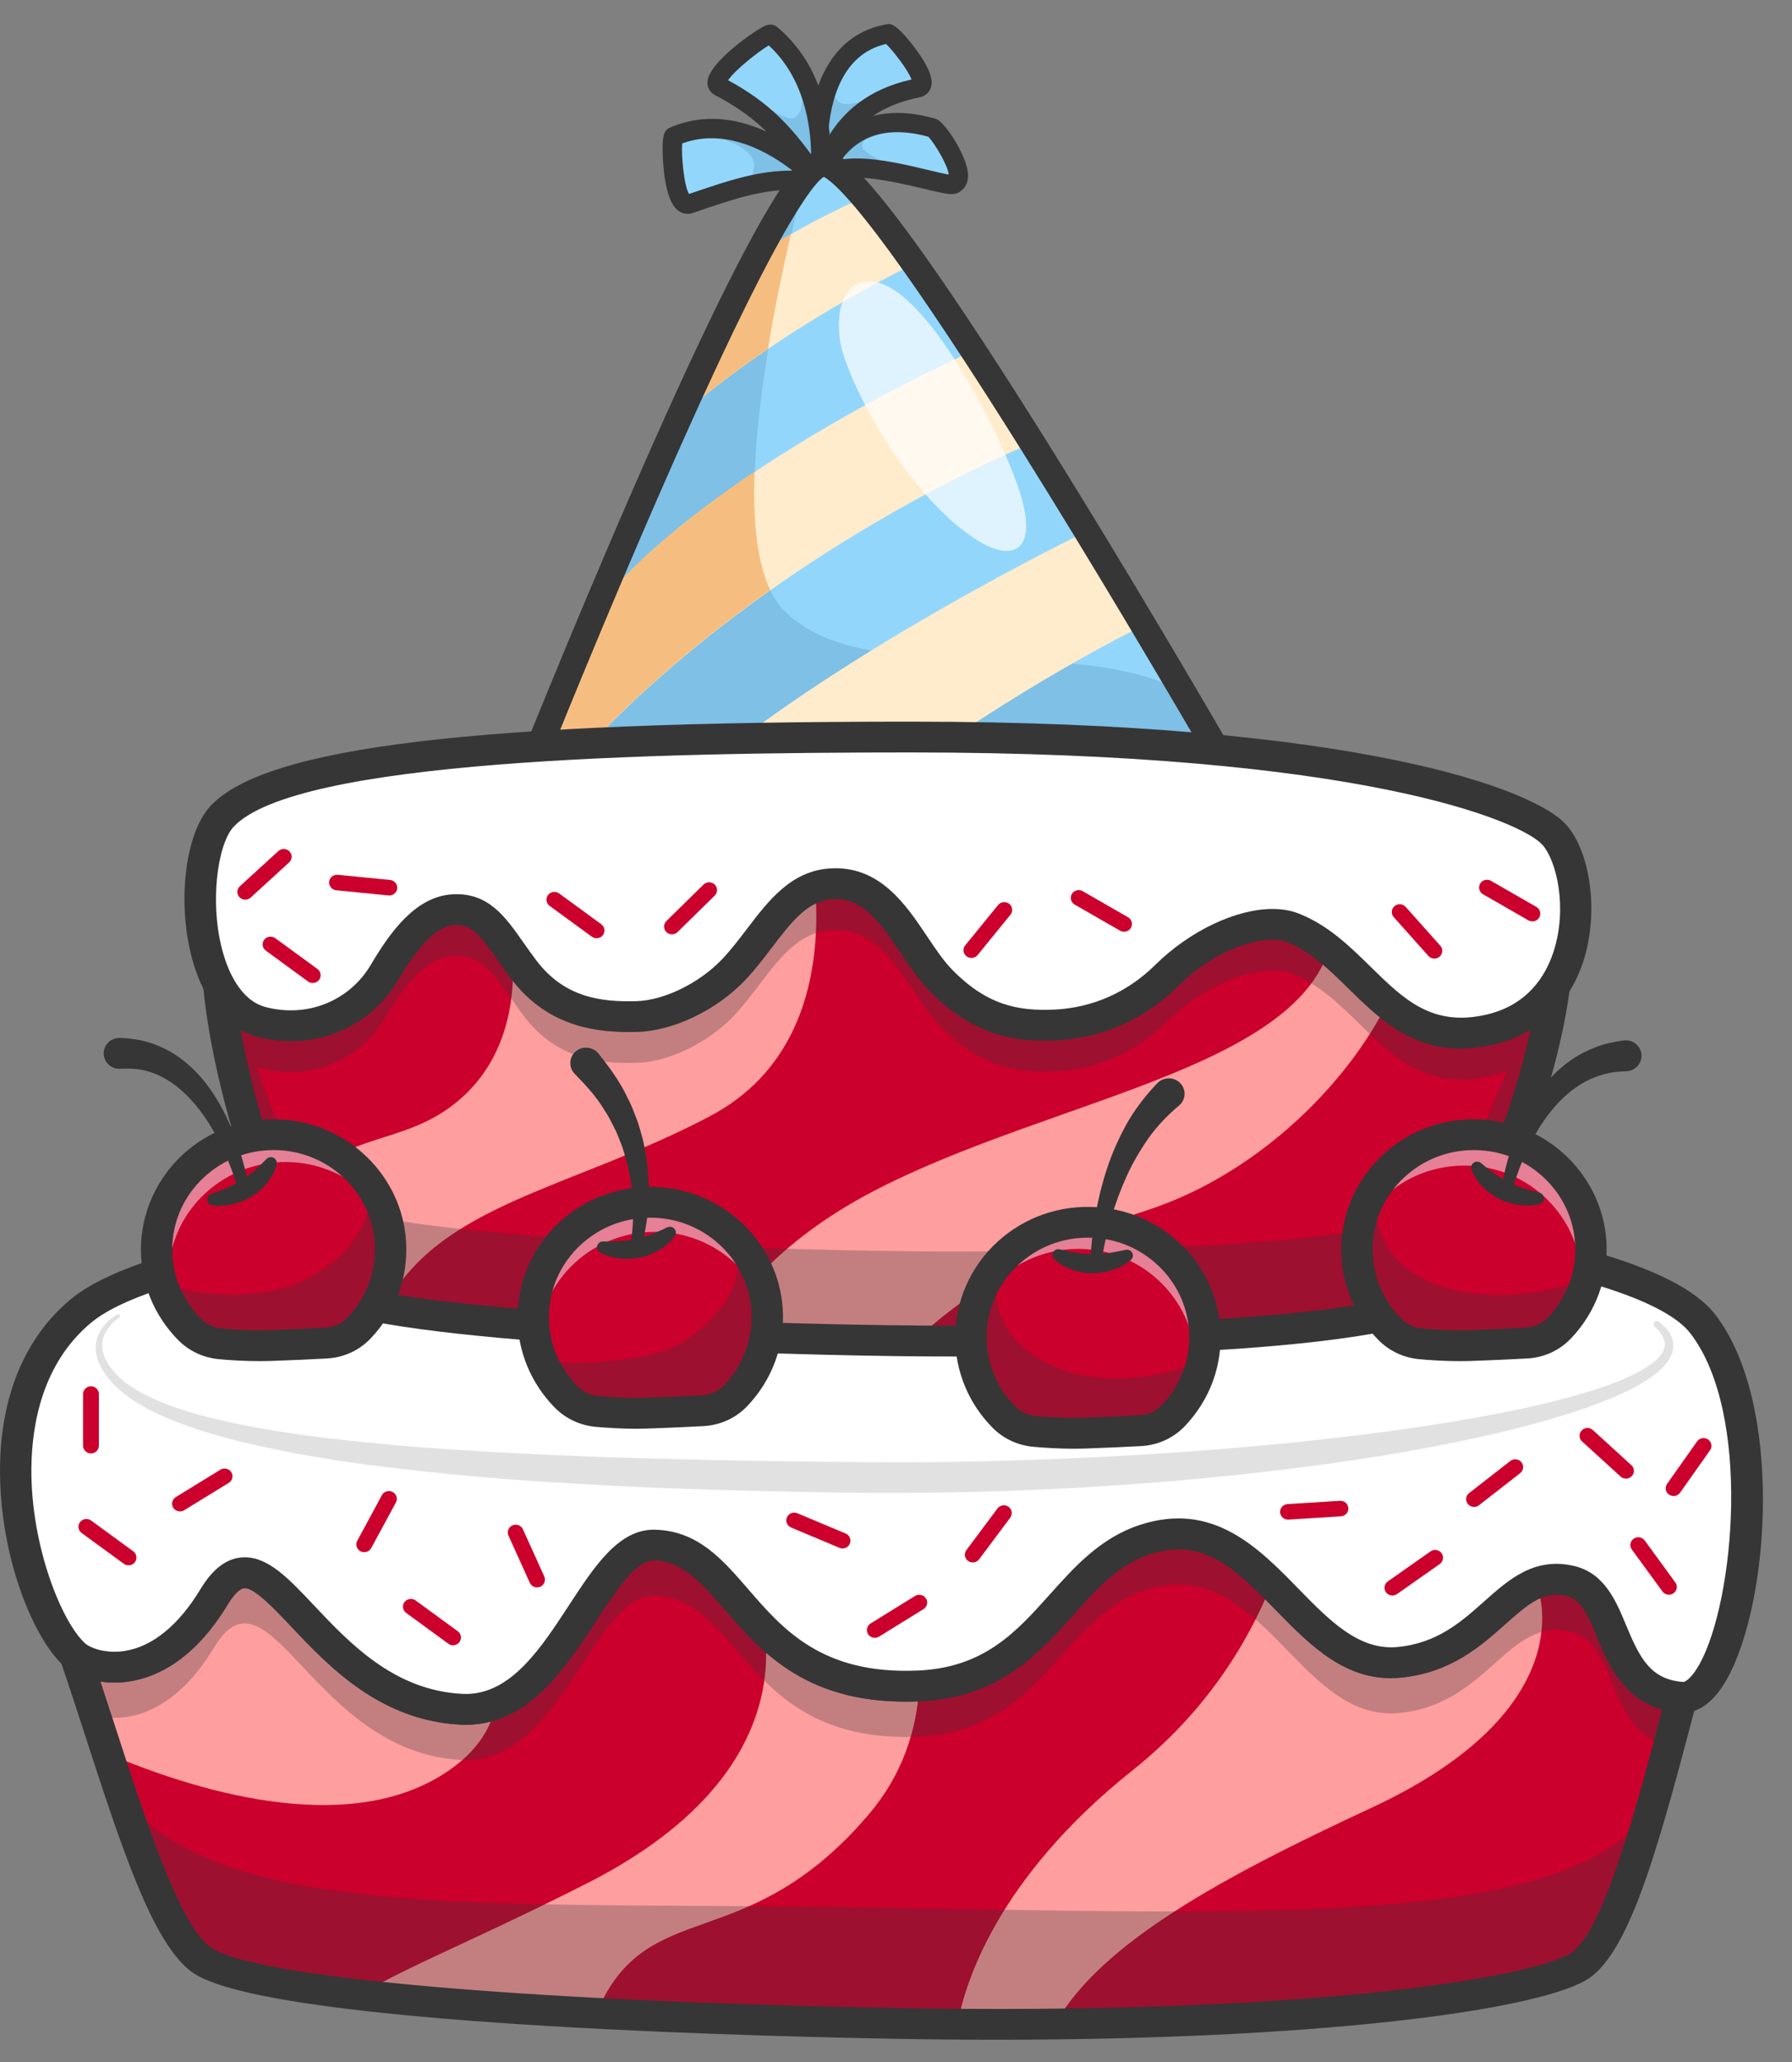 <svg xmlns="http://www.w3.org/2000/svg" fill="none" viewBox="0 0 60 69" height="69" width="60">
<rect x="0" y="0" width="60" height="69" fill="#808080" stroke="none"/>
<path fill="#93D6FC" d="M27.441 6.088C27.441 6.088 25.08 3.485 22.563 4.564C22.441 4.617 22.512 7.024 23.092 6.824C24.99 6.171 25.886 5.9 27.441 6.088L27.441 6.088Z"></path>
<path fill="#93D6FC" d="M27.441 6.087C26.509 5.975 25.813 6.027 24.995 6.228C24.45 6.363 23.851 6.563 23.093 6.824C22.512 7.024 22.441 4.616 22.563 4.564C22.702 4.504 22.842 4.456 22.98 4.418C25.334 3.765 27.442 6.087 27.442 6.087L27.441 6.087Z"></path>
<path fill="#7FC0E6" d="M24.994 6.231C25.198 5.914 25.33 5.569 25.192 5.312C24.778 4.545 22.977 4.419 22.977 4.419C25.333 3.766 27.441 6.09 27.441 6.09C26.508 5.977 25.812 6.029 24.995 6.231L24.994 6.231Z"></path>
<path fill="#363636" d="M22.985 7.154C22.811 7.142 22.583 7.037 22.425 6.635C22.265 6.229 22.213 5.652 22.196 5.344C22.147 4.46 22.259 4.345 22.434 4.269C25.136 3.112 27.581 5.759 27.684 5.872C27.774 5.971 27.792 6.116 27.729 6.235C27.665 6.354 27.533 6.423 27.399 6.406C25.902 6.225 25.029 6.496 23.198 7.127C23.156 7.141 23.078 7.161 22.985 7.154L22.985 7.154ZM22.84 4.8C22.81 5.199 22.899 6.212 23.07 6.491C24.511 5.996 25.42 5.71 26.532 5.708C25.73 5.084 24.306 4.264 22.84 4.8Z"></path>
<path fill="#93D6FC" d="M27.445 6.102C27.445 6.102 28.112 3.381 31.238 4.286C31.366 4.322 32.484 5.888 31.935 6.163C31.637 6.312 28.1 4.924 27.445 6.103L27.445 6.102Z"></path>
<path fill="#93D6FC" d="M31.935 6.162C31.841 6.21 31.42 6.104 30.869 5.972C29.684 5.69 27.894 5.298 27.444 6.102C27.455 6.059 27.863 4.482 29.455 4.159L29.456 4.158C29.934 4.062 30.522 4.078 31.238 4.285C31.365 4.323 32.483 5.887 31.935 6.162L31.935 6.162Z"></path>
<path fill="#7FC0E6" d="M30.868 5.97C29.683 5.688 27.893 5.296 27.444 6.099C27.455 6.057 27.862 4.481 29.454 4.158C29.417 4.187 28.689 4.75 28.914 5C29.218 5.338 30.868 5.97 30.868 5.97L30.868 5.97Z"></path>
<path fill="#363636" d="M27.421 6.422C27.389 6.42 27.358 6.413 27.328 6.402C27.176 6.344 27.091 6.184 27.129 6.027C27.141 5.977 27.444 4.79 28.548 4.158C29.308 3.723 30.245 3.662 31.332 3.977C31.638 4.065 32.355 5.198 32.408 5.785C32.447 6.217 32.193 6.392 32.082 6.448C31.896 6.541 31.674 6.494 30.934 6.317C30.006 6.095 28.077 5.634 27.732 6.254C27.669 6.368 27.545 6.431 27.42 6.422L27.421 6.422ZM29.03 5.315C29.725 5.366 30.48 5.546 31.091 5.692C31.326 5.748 31.605 5.815 31.763 5.841C31.744 5.546 31.294 4.796 31.083 4.576C30.205 4.334 29.463 4.379 28.879 4.71C28.579 4.881 28.352 5.11 28.185 5.336C28.445 5.296 28.732 5.294 29.031 5.315L29.03 5.315Z"></path>
<path fill="#93D6FC" d="M27.444 6.099C27.444 6.099 26.774 1.649 29.737 1.129C29.869 1.106 31.323 2.826 30.722 2.945C28.443 3.396 27.779 4.916 27.444 6.099Z"></path>
<path fill="#93D6FC" d="M30.722 2.945C30.585 2.972 30.455 3.003 30.329 3.038C28.364 3.578 27.759 4.987 27.443 6.099C27.443 6.099 27.124 3.978 27.903 2.494C27.903 2.493 27.903 2.492 27.903 2.492C28.252 1.827 28.821 1.292 29.737 1.13C29.868 1.107 31.323 2.825 30.722 2.945L30.722 2.945Z"></path>
<path fill="#7FC0E6" d="M30.331 3.036C28.366 3.576 27.759 4.986 27.444 6.098C27.444 6.098 27.125 3.976 27.904 2.492C27.894 2.54 27.735 3.373 28.248 3.472C28.685 3.558 30.052 2.982 30.331 3.036Z"></path>
<path fill="#363636" d="M27.419 6.419C27.268 6.408 27.145 6.296 27.122 6.148C26.875 4.502 27.091 1.269 29.683 0.814C29.813 0.791 29.975 0.763 30.56 1.511C30.807 1.827 31.115 2.276 31.18 2.623C31.25 2.995 31.032 3.21 30.786 3.259C28.732 3.666 28.102 4.966 27.758 6.184C27.716 6.33 27.577 6.428 27.424 6.419C27.422 6.419 27.42 6.419 27.418 6.419L27.419 6.419ZM29.667 1.471C28.178 1.813 27.791 3.387 27.719 4.595C28.216 3.766 29.046 2.989 30.52 2.66C30.408 2.348 29.901 1.692 29.667 1.471Z"></path>
<path fill="#93D6FC" d="M27.433 6.091C27.433 6.091 27.945 2.924 25.805 1.147C25.703 1.063 23.556 2.622 24.097 2.903C25.865 3.82 26.518 4.845 27.433 6.091Z"></path>
<path fill="#93D6FC" d="M27.432 6.091C26.559 4.901 25.925 3.914 24.332 3.029C24.256 2.987 24.178 2.944 24.097 2.902C23.556 2.622 25.703 1.062 25.805 1.147C26.138 1.424 26.406 1.734 26.624 2.06C27.798 3.834 27.432 6.091 27.432 6.091L27.432 6.091Z"></path>
<path fill="#7FC0E6" d="M27.434 6.092C26.56 4.902 25.927 3.914 24.334 3.029C25.115 3.083 25.934 3.865 26.43 3.955C26.776 4.018 27.108 3.475 26.625 2.06C27.8 3.834 27.434 6.092 27.434 6.092L27.434 6.092Z"></path>
<path fill="#363636" d="M27.409 6.411C27.315 6.405 27.227 6.358 27.17 6.281C27.098 6.183 27.029 6.087 26.96 5.992C26.149 4.878 25.509 3.997 23.945 3.187C23.776 3.099 23.679 2.935 23.686 2.748C23.71 2.087 25.315 0.995 25.599 0.87C25.804 0.779 25.939 0.837 26.016 0.901C28.27 2.773 27.777 6.003 27.756 6.14C27.735 6.269 27.638 6.372 27.509 6.403C27.476 6.411 27.442 6.414 27.409 6.411ZM24.379 2.686C25.764 3.43 26.474 4.246 27.159 5.166C27.145 4.188 26.918 2.602 25.739 1.519C25.375 1.736 24.581 2.369 24.379 2.686Z"></path>
<path fill="#93D6FC" d="M41.344 26.305L17.329 26.497C17.329 26.497 24.286 8.969 26.851 5.91C27.081 5.634 27.276 5.477 27.427 5.459C28.811 5.293 36.019 17.227 39.482 23.11C40.613 25.03 41.344 26.305 41.344 26.305Z"></path>
<path fill="#7FC0E6" d="M41.453 26.323L17.437 26.515C17.437 26.515 24.395 8.986 26.96 5.926C25.781 10.545 24.179 18.396 26.277 20.457C29.026 23.154 35.575 21.102 39.591 23.127C40.722 25.048 41.453 26.323 41.453 26.323Z"></path>
<path fill="#F1BA55" d="M25.712 11.671C24.718 12.345 23.685 13.116 22.727 13.96C23.63 11.961 24.529 10.064 25.318 8.574C25.697 8.309 26.093 8.062 26.479 7.838C26.201 9.044 25.929 10.356 25.712 11.671Z"></path>
<path fill="#F1BA55" d="M25.789 19.742C23.279 21.512 20.613 23.761 18.345 26.487L17.439 26.494C17.439 26.494 18.5 23.821 19.945 20.381C21.304 18.692 23.278 17.117 25.265 15.786C25.204 17.401 25.339 18.807 25.789 19.742L25.789 19.742Z"></path>
<path fill="#FFECCC" d="M30.605 8.832C30.605 8.832 26.175 10.928 22.728 13.965C23.632 11.964 24.531 10.066 25.321 8.575C26.957 7.435 28.912 6.612 28.912 6.612L30.605 8.832L30.605 8.832Z"></path>
<path fill="#FFECCC" d="M34.566 14.821C34.566 14.821 24.828 18.706 18.345 26.498L17.438 26.506C17.438 26.506 18.499 23.831 19.945 20.39C23.798 15.6 32.594 11.737 32.594 11.737L34.566 14.821Z"></path>
<path fill="#FFECCC" d="M38.3 20.921C38.3 20.921 34.055 22.96 29.491 26.414L22.676 26.468C27.658 21.984 36.402 17.771 36.402 17.771L38.3 20.921L38.3 20.921Z"></path>
<path fill="#F5BE80" d="M25.712 11.671C24.718 12.345 23.685 13.116 22.727 13.96C23.63 11.961 24.529 10.064 25.318 8.574C25.697 8.309 26.093 8.062 26.479 7.838C26.201 9.044 25.929 10.356 25.712 11.671Z"></path>
<path fill="#F5BE80" d="M25.789 19.742C23.279 21.512 20.613 23.761 18.345 26.487L17.439 26.494C17.439 26.494 18.5 23.821 19.945 20.381C21.304 18.692 23.278 17.117 25.265 15.786C25.204 17.401 25.34 18.807 25.789 19.742Z"></path>
<path fill="#363636" d="M17.405 26.941C17.275 26.931 17.155 26.864 17.08 26.758C16.999 26.641 16.981 26.492 17.034 26.36C17.054 26.308 19.128 21.089 21.4 15.91C26.089 5.22 27.032 5.107 27.485 5.052C27.915 5.001 28.565 5.212 30.841 8.394C32.077 10.122 33.663 12.544 35.555 15.594C38.771 20.779 41.802 26.059 41.832 26.112C41.908 26.244 41.907 26.405 41.829 26.537C41.752 26.668 41.61 26.749 41.456 26.75L17.441 26.942C17.429 26.942 17.417 26.942 17.405 26.941L17.405 26.941ZM27.579 5.913C27.262 6.1 26.044 7.455 22.098 16.475C20.316 20.549 18.673 24.602 18.078 26.082L40.71 25.901C39.83 24.381 37.48 20.353 34.989 16.326C29.406 7.299 27.933 6.059 27.579 5.913Z"></path>
<path fill="#363636" d="M17.405 26.941C17.275 26.931 17.155 26.865 17.08 26.758C16.999 26.641 16.981 26.492 17.034 26.36C17.044 26.334 18.114 23.642 19.545 20.236C20.543 17.861 21.484 15.692 22.343 13.79C23.353 11.553 24.23 9.731 24.949 8.375C26.523 5.401 27.083 5.1 27.486 5.052C27.923 5 28.437 5.37 29.259 6.333C29.729 6.883 30.307 7.64 30.976 8.583C31.56 9.405 32.228 10.391 32.962 11.513C33.563 12.43 34.209 13.441 34.939 14.604C35.513 15.52 36.127 16.514 36.764 17.56C37.402 18.606 38.041 19.667 38.664 20.712C40.485 23.762 41.82 26.089 41.833 26.112C41.908 26.244 41.907 26.405 41.83 26.536C41.753 26.667 41.611 26.749 41.456 26.75L17.442 26.942C17.429 26.942 17.418 26.942 17.405 26.941L17.405 26.941ZM27.579 5.915C27.431 6.01 26.931 6.479 25.719 8.768C25.009 10.11 24.14 11.915 23.138 14.135C22.282 16.031 21.343 18.193 20.348 20.561C19.314 23.022 18.47 25.108 18.078 26.082L40.71 25.901C40.193 25.008 39.169 23.25 37.913 21.146C37.292 20.103 36.654 19.045 36.018 18.002C35.382 16.959 34.77 15.967 34.198 15.054C33.471 13.896 32.828 12.89 32.231 11.977C31.503 10.864 30.84 9.888 30.262 9.074C29.608 8.151 29.046 7.415 28.592 6.884C27.965 6.149 27.676 5.962 27.579 5.915L27.579 5.915Z"></path>
<g opacity="0.7">
<path fill="white" d="M29.207 9.422C28.014 9.322 27.932 10.945 28.24 11.873C28.91 13.887 30.726 16.758 32.618 18.013C33.856 18.834 34.707 18.483 34.215 16.705C33.691 14.81 31.049 9.576 29.207 9.422Z"></path>
</g>
<path fill="#FF9E9F" d="M56.301 56.798C56.19 57.222 56.077 57.654 55.963 58.086C55.038 61.587 54.025 65.158 52.806 65.832C51.059 66.799 43.184 67.956 29.818 67.705C18.16 67.487 8.368 66.76 6.738 65.576C5.451 64.642 4.29 60.785 3.053 57.006C2.876 56.462 2.698 55.922 2.516 55.391C3.051 55.858 5.311 56.505 7.163 53.442C9.014 50.379 10.461 56.932 15.441 57.197C18.804 57.375 19.838 51.665 21.902 51.703C24.845 51.758 24.903 56.659 30.735 56.416C34.942 56.241 35.474 52.448 38.34 51.515C42.261 50.237 43.465 55.951 46.847 55.625C49.855 55.337 50.468 52.391 52.598 52.907C54.297 53.32 53.682 56.577 56.302 56.798L56.301 56.798Z"></path>
<path fill="#CB002C" d="M19.651 63.022C15.937 64.906 13.665 65.784 12.046 66.755C9.273 66.433 7.377 66.04 6.737 65.576C5.641 64.778 4.637 61.862 3.598 58.678C6.396 59.868 11.475 61.488 14.823 59.381C15.924 58.688 16.451 57.864 16.608 57.005C19.081 56.027 20.098 51.67 21.901 51.702C23.53 51.733 24.276 53.248 25.604 54.552C25.852 56.504 25.373 60.12 19.651 63.023L19.651 63.022Z"></path>
<path fill="#CB002C" d="M42.577 52.994C41.767 55.001 40.361 57.29 37.922 59.233C33.372 62.856 32.303 66.368 32.054 67.735C31.327 67.729 30.581 67.719 29.818 67.705C26.307 67.639 22.965 67.528 19.964 67.371C21.677 63.342 24.915 65.58 29.08 60.729C30.215 59.407 30.696 57.907 30.787 56.414C34.946 56.21 35.486 52.444 38.339 51.514C40.182 50.914 41.425 51.858 42.577 52.995L42.577 52.994Z"></path>
<path fill="#CB002C" d="M56.302 56.798C55.285 60.659 54.177 65.075 52.807 65.832C51.314 66.659 45.356 67.622 35.324 67.731C36.866 65.006 40.925 62.814 45.913 60.497C53.108 57.153 51.479 53.122 51.479 53.122C51.479 53.122 51.604 53.031 51.828 52.869C52.065 52.831 52.318 52.839 52.597 52.907C54.297 53.32 53.682 56.577 56.302 56.798Z"></path>
<path fill="#CB002C" d="M42.577 52.994C41.767 55.001 40.361 57.29 37.922 59.233C33.372 62.856 32.303 66.368 32.054 67.735C31.327 67.729 30.581 67.719 29.818 67.705C26.307 67.639 22.965 67.528 19.964 67.371C25.075 63.069 24.915 65.58 29.08 60.729C30.215 59.407 30.696 57.907 30.787 56.414C34.946 56.21 35.486 52.444 38.339 51.514C40.182 50.914 41.425 51.858 42.577 52.995L42.577 52.994Z"></path>
<path fill="#363636" d="M33.357 68.255C32.212 68.255 31.029 68.244 29.809 68.221C23.539 68.103 8.711 67.65 6.426 65.991C5.113 65.037 4.073 61.836 2.868 58.128C2.592 57.277 2.306 56.397 2.018 55.555L1.392 53.72L2.866 55.006C3.006 55.129 3.509 55.348 4.168 55.248C5.1 55.106 5.979 54.391 6.711 53.18C7.11 52.52 7.552 52.173 8.061 52.12C8.923 52.031 9.625 52.778 10.517 53.724C11.71 54.988 13.194 56.562 15.47 56.682C15.512 56.685 15.553 56.686 15.593 56.686C17.113 56.686 18.106 55.166 19.067 53.694C19.916 52.395 20.724 51.171 21.913 51.189C23.353 51.215 24.182 52.173 25.059 53.187C26.214 54.522 27.525 56.035 30.714 55.903C32.952 55.81 34.023 54.614 35.157 53.349C35.99 52.419 36.852 51.457 38.175 51.026C40.614 50.232 42.135 51.791 43.478 53.166C44.518 54.232 45.502 55.239 46.796 55.114C48.124 54.986 48.922 54.276 49.694 53.589C50.526 52.848 51.386 52.083 52.725 52.408C53.728 52.651 54.112 53.578 54.451 54.396C54.913 55.511 55.272 56.194 56.347 56.285L56.967 56.337L56.681 57.425C55.407 62.273 54.468 65.508 53.066 66.283C51.202 67.314 43.971 68.255 33.358 68.255L33.357 68.255ZM3.365 56.27C3.535 56.786 3.704 57.306 3.87 57.815C4.922 61.056 6.011 64.407 7.051 65.162C8.425 66.16 17.366 66.956 29.828 67.191C43.536 67.448 51.039 66.22 52.549 65.385C53.661 64.77 54.811 60.408 55.653 57.205C54.326 56.831 53.842 55.665 53.477 54.784C53.154 54.004 52.932 53.52 52.472 53.408C51.711 53.224 51.238 53.605 50.399 54.352C49.585 55.077 48.572 55.979 46.898 56.139C45.097 56.312 43.886 55.075 42.718 53.879C41.428 52.557 40.313 51.416 38.506 52.004C37.453 52.347 36.721 53.164 35.945 54.029C34.773 55.338 33.445 56.821 30.758 56.933C27.058 57.086 25.503 55.294 24.257 53.853C23.476 52.95 22.858 52.237 21.892 52.219C21.889 52.219 21.886 52.219 21.883 52.219C21.278 52.219 20.604 53.252 19.951 54.251C18.91 55.845 17.616 57.83 15.413 57.712C12.712 57.569 10.998 55.751 9.746 54.424C9.165 53.809 8.499 53.111 8.173 53.145C8.024 53.161 7.821 53.365 7.615 53.706C6.481 55.581 5.202 56.133 4.329 56.267C3.987 56.319 3.661 56.315 3.365 56.271L3.365 56.27Z"></path>
<g opacity="0.3">
<path fill="#363636" d="M56.3 57.158C56.189 57.582 56.076 58.014 55.962 58.446C53.732 57.983 54.218 54.998 52.596 54.604C50.467 54.087 49.853 57.034 46.845 57.322C43.464 57.648 42.259 51.935 38.338 53.211C35.472 54.145 34.94 57.938 30.734 58.115C24.901 58.357 24.843 53.455 21.9 53.4C19.837 53.362 18.802 59.072 15.44 58.893C10.459 58.628 9.013 52.075 7.161 55.139C5.694 57.566 3.97 57.664 3.051 57.366C2.874 56.823 2.696 56.282 2.514 55.751C3.049 56.218 5.309 56.866 7.161 53.802C9.012 50.739 10.459 57.292 15.44 57.557C18.802 57.736 19.837 52.025 21.9 52.063C24.843 52.118 24.901 57.02 30.734 56.777C34.94 56.602 35.472 52.808 38.338 51.875C42.259 50.598 43.464 56.312 46.845 55.986C49.853 55.698 50.466 52.751 52.596 53.267C54.295 53.68 53.681 56.937 56.3 57.158Z"></path>
</g>
<path fill="white" d="M56.302 56.797C53.682 56.576 54.298 53.319 52.598 52.907C50.469 52.39 49.856 55.337 46.848 55.625C43.465 55.95 42.261 50.237 38.341 51.513C35.474 52.447 34.942 56.241 30.736 56.416C24.904 56.659 24.845 51.757 21.903 51.703C19.839 51.665 18.805 57.375 15.442 57.196C10.461 56.931 9.015 50.377 7.164 53.441C5.312 56.505 3.051 55.856 2.517 55.39C0.915 53.989 -1.099 47.074 2.691 43.885C8.542 38.961 52.821 38.935 57.003 44.29C59.718 47.767 58.261 56.961 56.302 56.797Z"></path>
<path fill="#363636" d="M15.598 57.291C15.545 57.291 15.492 57.289 15.437 57.286C12.911 57.152 11.266 55.408 10.065 54.135C9.289 53.313 8.678 52.664 8.127 52.722C7.824 52.753 7.535 53.004 7.242 53.488C6.195 55.221 5.044 55.727 4.263 55.846C3.466 55.967 2.768 55.73 2.456 55.458C1.459 54.586 0.409 51.829 0.435 49.114C0.45 47.528 0.844 45.321 2.631 43.817C6.717 40.379 29.469 39.278 44.537 40.821C49.432 41.323 55.581 42.322 57.076 44.237C59.227 46.99 58.826 53.505 57.443 55.983C57.094 56.608 56.697 56.921 56.295 56.888C54.765 56.759 54.295 55.624 53.88 54.623C53.568 53.873 53.275 53.164 52.577 52.995C51.556 52.748 50.886 53.345 50.109 54.037C49.302 54.755 48.388 55.569 46.857 55.716C45.26 55.869 44.129 54.707 43.032 53.584C41.757 52.277 40.438 50.926 38.37 51.6C37.206 51.979 36.436 52.838 35.621 53.748C34.451 55.053 33.242 56.403 30.741 56.508C27.247 56.651 25.774 54.948 24.589 53.578C23.771 52.632 23.064 51.815 21.902 51.794C21.896 51.794 21.89 51.794 21.883 51.794C21.042 51.794 20.367 52.827 19.587 54.021C18.584 55.557 17.451 57.291 15.598 57.292L15.598 57.291ZM8.196 52.538C8.808 52.538 9.426 53.193 10.199 54.012C11.379 55.263 12.996 56.976 15.447 57.106C17.293 57.208 18.428 55.461 19.432 53.923C20.241 52.684 20.941 51.613 21.882 51.613C21.89 51.613 21.897 51.613 21.905 51.613C23.15 51.636 23.881 52.481 24.729 53.461C25.948 54.87 27.331 56.469 30.732 56.327C33.156 56.226 34.339 54.905 35.483 53.629C36.315 52.7 37.1 51.823 38.312 51.428C40.489 50.719 41.85 52.112 43.164 53.459C44.28 54.602 45.333 55.68 46.839 55.536C48.309 55.395 49.2 54.603 49.985 53.903C50.801 53.176 51.506 52.549 52.62 52.82C53.409 53.011 53.72 53.761 54.049 54.555C54.463 55.554 54.892 56.588 56.31 56.707C56.715 56.741 57.065 56.285 57.282 55.896C58.643 53.457 59.042 47.05 56.93 44.345C55.795 42.892 51.387 41.703 44.518 41C29.485 39.46 6.805 40.542 2.75 43.953C1.015 45.413 0.633 47.566 0.618 49.116C0.592 51.742 1.63 54.495 2.578 55.323C2.811 55.528 3.446 55.788 4.234 55.668C4.976 55.554 6.073 55.069 7.084 53.396C7.408 52.86 7.743 52.58 8.107 52.542C8.137 52.539 8.166 52.538 8.195 52.538L8.196 52.538Z"></path>
<path fill="#363636" d="M15.597 57.715C15.536 57.715 15.475 57.714 15.413 57.71C12.711 57.567 10.997 55.749 9.745 54.423C9.164 53.807 8.499 53.109 8.172 53.144C8.024 53.159 7.82 53.364 7.615 53.704C6.481 55.579 5.202 56.132 4.328 56.265C3.388 56.409 2.565 56.122 2.167 55.775C1.103 54.844 -0.028 52.032 0.001 49.109C0.024 46.707 0.835 44.765 2.348 43.493C5.031 41.235 14.28 40.348 19.553 40.021C27.879 39.504 37.236 39.644 44.582 40.397C51.825 41.139 56.144 42.343 57.419 43.976C59.703 46.9 59.291 53.555 57.822 56.186C57.27 57.176 56.665 57.343 56.257 57.31C54.462 57.159 53.893 55.785 53.477 54.782C53.154 54.002 52.932 53.518 52.472 53.406C51.711 53.222 51.238 53.603 50.399 54.35C49.585 55.075 48.572 55.977 46.898 56.137C45.097 56.31 43.886 55.073 42.718 53.877C41.428 52.555 40.314 51.413 38.506 52.002C37.453 52.344 36.721 53.162 35.945 54.027C34.773 55.336 33.445 56.819 30.758 56.931C27.057 57.084 25.503 55.291 24.257 53.851C23.476 52.948 22.858 52.235 21.892 52.217C21.889 52.217 21.886 52.217 21.883 52.217C21.278 52.217 20.604 53.25 19.951 54.248C18.939 55.797 17.687 57.715 15.598 57.715L15.597 57.715ZM8.2 52.112C8.996 52.112 9.672 52.828 10.516 53.723C11.709 54.987 13.193 56.56 15.469 56.681C15.511 56.684 15.552 56.685 15.592 56.685C17.112 56.685 18.105 55.164 19.066 53.693C19.915 52.394 20.723 51.17 21.912 51.188C23.352 51.214 24.181 52.172 25.058 53.186C26.213 54.521 27.524 56.034 30.713 55.902C32.951 55.809 34.022 54.613 35.156 53.348C35.989 52.418 36.851 51.456 38.174 51.025C40.613 50.231 42.134 51.79 43.477 53.165C44.517 54.23 45.501 55.237 46.795 55.113C48.123 54.985 48.921 54.275 49.693 53.588C50.525 52.847 51.385 52.082 52.724 52.407C53.727 52.65 54.111 53.577 54.45 54.395C54.913 55.509 55.271 56.193 56.346 56.283C56.433 56.291 56.651 56.139 56.901 55.692C58.076 53.586 58.661 47.262 56.586 44.604C55.539 43.264 51.124 42.104 44.473 41.423C29.662 39.905 6.905 41.017 3.032 44.276C1.42 45.632 1.066 47.658 1.051 49.12C1.026 51.761 2.091 54.328 2.866 55.005C3.005 55.127 3.508 55.347 4.167 55.247C5.099 55.105 5.979 54.39 6.711 53.179C7.11 52.519 7.551 52.172 8.061 52.119C8.108 52.114 8.154 52.112 8.2 52.112L8.2 52.112Z"></path>
<path fill="#FF9E9F" d="M47.789 43.657C44.819 44.665 37.584 44.916 30.99 44.873C24.919 44.834 12.962 44.38 10.764 43.191C9.62 42.573 5.966 32.659 7.73 28.954C9.304 25.648 22.45 25.257 31.006 25.299C38.079 25.333 49.771 26.509 51.58 29.182C53.762 32.407 48.949 43.264 47.788 43.658L47.789 43.657Z"></path>
<path fill="#363636" d="M32.286 44.968C31.831 44.968 31.398 44.966 30.99 44.964C24.285 44.921 12.852 44.423 10.721 43.27C9.485 42.602 5.891 32.607 7.648 28.916C8.82 26.453 16.299 25.206 29.882 25.206C30.253 25.206 30.628 25.207 31.007 25.209C38.504 25.246 49.867 26.487 51.657 29.132C53.005 31.125 51.633 35.749 50.979 37.645C49.935 40.676 48.459 43.526 47.819 43.743C44.755 44.782 37.252 44.968 32.285 44.968L32.286 44.968ZM29.921 25.386C16.574 25.386 8.939 26.629 7.814 28.992C7.074 30.547 7.231 33.541 8.246 37.206C9.114 40.339 10.293 42.833 10.809 43.112C12.911 44.249 24.304 44.74 30.992 44.783C35.83 44.815 44.441 44.698 47.76 43.572C48.276 43.397 49.718 40.745 50.806 37.587C52.168 33.633 52.423 30.587 51.505 29.231C49.752 26.641 38.463 25.424 31.006 25.388C30.641 25.386 30.278 25.385 29.921 25.385L29.921 25.386Z"></path>
<path fill="#FF9E9F" d="M47.789 43.657C44.82 44.665 37.584 44.915 30.99 44.874C30.872 44.873 30.752 44.873 30.63 44.871C24.458 44.816 12.921 44.357 10.764 43.191C9.62 42.572 5.966 32.659 7.73 28.954C9.304 25.648 22.45 25.256 31.006 25.298C36.509 25.326 44.806 26.043 49.072 27.617C50.289 28.068 51.179 28.587 51.58 29.181C53.762 32.407 48.949 43.264 47.788 43.657L47.789 43.657Z"></path>
<path fill="#CB002C" d="M44.672 30.72C44.558 35.68 35.4 36.627 29.194 39.887C25.961 41.585 24.511 43.611 23.924 44.7C19.823 44.534 15.494 44.239 12.872 43.776C14.67 40.271 19.1 39.812 23.769 37.352C29.108 34.538 26.864 27.172 26.864 27.172C26.864 27.172 44.785 25.761 44.672 30.72Z"></path>
<path fill="#CB002C" d="M47.789 43.657C44.82 44.665 37.584 44.915 30.99 44.873C30.872 44.872 30.753 44.872 30.63 44.871C31.555 43.98 34.047 41.906 38.377 40.508C44.019 38.688 48.109 32.596 47.048 29.773C46.707 28.863 47.644 28.157 49.072 27.617C50.29 28.068 51.179 28.587 51.58 29.181C53.763 32.406 48.95 43.264 47.789 43.657Z"></path>
<path fill="#CB002C" d="M15.012 37.091C13.217 38.371 11.278 37.892 9.164 40.277C7.843 36.893 6.526 31.481 7.729 28.954C7.984 28.419 8.544 27.958 9.34 27.565L16.753 29.618C16.753 29.618 18.476 34.623 15.012 37.091Z"></path>
<path fill="#363636" d="M32.382 45.393C31.908 45.393 31.443 45.392 30.987 45.389C26.132 45.358 12.989 44.983 10.511 43.642C9.549 43.122 8.245 39.516 7.65 37.365C7.031 35.131 6.158 31.04 7.254 28.736C8.555 26.004 16.32 24.713 31.009 24.783C35.753 24.806 49.796 25.612 52.018 28.896C53.421 30.969 52.227 35.353 51.391 37.781C50.606 40.058 48.982 43.798 47.961 44.145C44.974 45.158 38.108 45.394 32.383 45.394L32.382 45.393ZM29.899 25.811C12.45 25.811 8.809 27.905 8.206 29.172C7.517 30.62 7.673 33.469 8.635 36.99C9.528 40.259 10.683 42.507 11.026 42.745C12.941 43.78 23.857 44.312 30.993 44.358C39.274 44.411 45.164 43.992 47.593 43.178C48.189 42.771 50.368 38.537 51.268 34.374C51.767 32.067 51.722 30.324 51.142 29.466C49.568 27.14 38.435 25.85 31.003 25.813C30.629 25.812 30.261 25.811 29.899 25.811L29.899 25.811Z"></path>
<g opacity="0.15">
<path fill="#363636" d="M3.988 44.091C3.76 44.248 3.564 44.474 3.474 44.724C3.382 44.976 3.416 45.25 3.535 45.489C3.653 45.73 3.838 45.945 4.045 46.133C4.251 46.319 4.49 46.473 4.739 46.61C5.752 47.144 6.901 47.432 8.045 47.666C9.193 47.899 10.359 48.061 11.53 48.19C12.7 48.318 13.875 48.422 15.053 48.5C17.409 48.652 19.771 48.759 22.136 48.812C24.499 48.882 26.868 48.914 29.232 48.928C31.592 48.949 33.953 48.886 36.312 48.779C38.67 48.674 41.026 48.497 43.374 48.263C45.72 48.017 48.064 47.718 50.371 47.258C51.523 47.03 52.669 46.757 53.769 46.378C54.312 46.182 54.857 45.96 55.301 45.632C55.518 45.47 55.711 45.266 55.74 45.041C55.771 44.817 55.609 44.58 55.402 44.398C55.355 44.358 55.351 44.288 55.392 44.242C55.432 44.198 55.501 44.194 55.547 44.229C55.669 44.325 55.787 44.434 55.88 44.571C55.973 44.707 56.036 44.882 56.027 45.062C56.018 45.242 55.945 45.408 55.851 45.543C55.758 45.681 55.644 45.794 55.526 45.898C55.043 46.301 54.489 46.556 53.936 46.794C52.823 47.253 51.669 47.575 50.511 47.865C48.191 48.424 45.838 48.815 43.476 49.114C38.752 49.715 33.989 49.973 29.227 49.956C26.849 49.937 24.477 49.88 22.102 49.791C20.914 49.74 19.727 49.679 18.541 49.603C17.354 49.53 16.167 49.439 14.983 49.32C12.615 49.085 10.244 48.78 7.917 48.207C7.337 48.059 6.76 47.89 6.194 47.686C5.629 47.48 5.069 47.244 4.552 46.917C4.039 46.592 3.554 46.168 3.303 45.586C3.182 45.297 3.165 44.946 3.299 44.655C3.431 44.364 3.657 44.143 3.925 43.984C3.954 43.967 3.993 43.976 4.011 44.005C4.028 44.033 4.02 44.069 3.993 44.087L3.988 44.091L3.988 44.091Z"></path>
</g>
<g opacity="0.3">
<path fill="#363636" d="M55.255 60.662C54.522 63.182 53.723 65.326 52.806 65.832C51.059 66.799 43.184 67.956 29.819 67.705C18.16 67.487 8.368 66.76 6.738 65.576C5.823 64.911 4.972 62.768 4.111 60.225C4.137 60.245 4.167 60.259 4.188 60.283C7.818 64.397 16.894 63.596 29.865 63.84C44.308 64.111 52.227 64.239 55.255 60.662L55.255 60.662Z"></path>
</g>
<g opacity="0.3">
<path fill="#363636" d="M51.12 33.929C50.777 34.161 50.371 34.34 49.898 34.451C46.536 35.233 45.677 31.967 43.265 31.04C42.343 30.686 40.524 31.203 39.048 32.657C37.732 33.952 36.276 34.257 35.318 34.299C34.15 34.353 32.873 34.208 31.502 32.807C30.395 31.676 29.74 29.457 27.83 29.574C26.346 29.666 25.666 31.287 24.564 32.448C23.718 33.337 22.396 33.99 21.316 34.017C20.024 34.05 18.628 33.878 17.543 32.457C16.698 31.349 16.3 30.376 15.182 30.442C14.369 30.489 13.659 31.211 12.873 32.54C12.049 33.934 10.392 34.635 8.744 34.194C8.488 34.124 8.256 34.005 8.052 33.845C7.757 33.617 7.516 33.305 7.322 32.94C7.384 33.592 7.486 34.27 7.617 34.953C8.361 38.806 10.049 42.805 10.763 43.191C12.919 44.357 24.456 44.817 30.628 44.871C30.751 44.872 30.871 44.872 30.988 44.874C37.583 44.915 44.818 44.665 47.787 43.658C48.515 43.41 50.681 39.045 51.655 35.029C51.824 34.334 51.957 33.648 52.041 32.997C51.803 33.354 51.499 33.674 51.119 33.929L51.12 33.929ZM47.789 40.657C44.82 41.664 37.584 41.914 30.99 41.873C30.872 41.872 30.752 41.872 30.63 41.871C24.458 41.816 12.921 41.356 10.764 40.19C10.288 39.933 9.376 38.061 8.601 35.698C8.647 35.715 8.696 35.73 8.745 35.743C10.393 36.184 12.05 35.483 12.874 34.09C13.66 32.76 14.37 32.038 15.184 31.99C16.301 31.926 16.699 32.899 17.544 34.006C18.629 35.427 20.025 35.601 21.317 35.566C22.397 35.538 23.719 34.887 24.565 33.997C25.667 32.836 26.347 31.215 27.831 31.124C29.741 31.006 30.396 33.227 31.503 34.356C32.874 35.759 34.152 35.902 35.319 35.85C36.277 35.806 37.733 35.502 39.049 34.206C40.525 32.754 42.343 32.235 43.266 32.59C45.678 33.518 46.537 36.783 49.899 36.002C50.093 35.957 50.277 35.9 50.448 35.832C49.448 38.41 48.285 40.489 47.789 40.657L47.789 40.657Z"></path>
</g>
<g opacity="0.3">
<path fill="#363636" d="M8.051 33.844C7.756 33.617 7.515 33.304 7.321 32.938L8.051 33.844Z"></path>
<path fill="#363636" d="M8.604 34.385L7.995 33.916C7.703 33.691 7.449 33.376 7.24 32.981L7.394 32.884L8.603 34.385L8.604 34.385Z"></path>
</g>
<path fill="#CB002C" d="M53.261 41.557C53.335 42.675 52.922 43.699 52.209 44.444C51.92 44.746 51.522 44.923 51.1 44.945C50.622 44.97 49.908 45.005 49.213 45.027C48.616 45.047 48 45.008 47.576 44.971C47.177 44.935 46.805 44.761 46.528 44.478C45.851 43.787 45.435 42.848 45.435 41.814C45.435 39.601 47.342 37.824 49.633 37.98C51.57 38.112 53.136 39.656 53.262 41.557L53.261 41.557Z"></path>
<path fill="#363636" d="M48.883 45.122C48.389 45.122 47.909 45.09 47.568 45.06C47.147 45.023 46.754 44.839 46.462 44.54C45.74 43.804 45.343 42.835 45.343 41.813C45.343 40.727 45.807 39.679 46.618 38.937C47.439 38.185 48.512 37.813 49.639 37.89C51.627 38.025 53.224 39.599 53.353 41.551C53.426 42.654 53.044 43.703 52.276 44.505C51.973 44.823 51.557 45.011 51.105 45.035C50.631 45.059 49.918 45.094 49.216 45.117C49.105 45.121 48.994 45.122 48.883 45.122L48.883 45.122ZM49.349 38.06C48.376 38.06 47.459 38.413 46.742 39.069C45.969 39.776 45.526 40.777 45.526 41.813C45.526 42.789 45.905 43.713 46.594 44.416C46.855 44.683 47.207 44.847 47.584 44.881C47.996 44.917 48.613 44.957 49.21 44.937C49.911 44.914 50.622 44.88 51.095 44.855C51.499 44.833 51.871 44.666 52.143 44.382C52.875 43.617 53.24 42.615 53.17 41.562C53.047 39.7 51.523 38.198 49.626 38.069C49.534 38.063 49.442 38.06 49.35 38.06L49.349 38.06Z"></path>
<g opacity="0.5">
<path fill="white" d="M52.84 43.746C52.929 43.378 52.965 42.991 52.939 42.591C52.813 40.689 51.247 39.146 49.31 39.013C47.671 38.902 46.23 39.779 45.541 41.097C45.972 39.322 47.66 38.025 49.632 38.159C51.569 38.291 53.135 39.834 53.261 41.736C53.309 42.463 53.152 43.15 52.84 43.746L52.84 43.746Z"></path>
</g>
<g opacity="0.3">
<path fill="#363636" d="M53.235 42.326C53.125 43.14 52.755 43.873 52.21 44.444C51.92 44.745 51.521 44.923 51.1 44.945C50.622 44.97 49.907 45.004 49.212 45.027C48.615 45.047 48 45.008 47.575 44.97C47.178 44.934 46.805 44.761 46.528 44.478C45.851 43.786 45.434 42.847 45.434 41.813C45.434 41.023 45.676 40.289 46.094 39.678C46.071 39.847 46.059 40.018 46.059 40.193C46.059 41.227 46.478 42.062 47.342 42.618C49.342 43.902 52.545 43.125 52.834 42.824C52.982 42.669 53.117 42.503 53.236 42.326L53.235 42.326Z"></path>
</g>
<path fill="#363636" d="M48.882 45.547C48.371 45.547 47.878 45.514 47.527 45.483C47.002 45.437 46.512 45.207 46.148 44.835C45.348 44.019 44.907 42.945 44.907 41.813C44.907 40.609 45.422 39.447 46.32 38.626C47.23 37.792 48.42 37.38 49.667 37.465C51.87 37.615 53.641 39.36 53.784 41.523C53.864 42.745 53.441 43.907 52.591 44.796C52.21 45.194 51.69 45.43 51.126 45.459C50.65 45.484 49.934 45.519 49.228 45.542C49.113 45.546 48.997 45.547 48.882 45.547L48.882 45.547ZM49.349 38.485C48.485 38.485 47.672 38.798 47.037 39.379C46.341 40.016 45.958 40.88 45.958 41.813C45.958 42.678 46.295 43.497 46.906 44.121C47.094 44.313 47.349 44.433 47.621 44.457C48.022 44.492 48.62 44.53 49.194 44.512C49.891 44.489 50.6 44.455 51.071 44.43C51.363 44.415 51.63 44.294 51.825 44.091C52.474 43.412 52.798 42.524 52.736 41.59C52.627 39.939 51.276 38.608 49.594 38.494C49.512 38.488 49.43 38.485 49.349 38.485L49.349 38.485Z"></path>
<path fill="#363636" d="M51.547 40.293C51.306 40.353 51.085 40.353 50.855 40.322C50.628 40.29 50.404 40.221 50.196 40.117C49.988 40.014 49.795 39.875 49.638 39.707C49.474 39.545 49.353 39.347 49.27 39.141C49.229 39.04 49.279 38.925 49.383 38.885C49.452 38.858 49.528 38.871 49.582 38.914L49.599 38.928C49.754 39.049 49.886 39.173 50.036 39.274C50.179 39.381 50.333 39.468 50.491 39.548C50.649 39.628 50.814 39.698 50.988 39.755C51.158 39.813 51.35 39.861 51.52 39.907L51.553 39.916C51.658 39.945 51.72 40.053 51.69 40.156C51.67 40.226 51.614 40.276 51.548 40.293L51.547 40.293Z"></path>
<path fill="#363636" d="M50.265 39.852C50.342 39.298 50.478 38.771 50.66 38.245C50.846 37.723 51.08 37.209 51.398 36.73C51.713 36.25 52.117 35.804 52.623 35.458C52.875 35.285 53.155 35.144 53.447 35.033C53.742 34.923 54.05 34.859 54.361 34.817C54.65 34.777 54.917 34.975 54.957 35.258C54.997 35.541 54.795 35.802 54.507 35.842C54.489 35.844 54.472 35.846 54.455 35.846L54.435 35.847C54.203 35.856 53.97 35.877 53.745 35.935C53.52 35.995 53.299 36.076 53.089 36.189C52.669 36.415 52.291 36.744 51.97 37.135C51.646 37.524 51.38 37.972 51.154 38.441C50.931 38.91 50.744 39.412 50.618 39.911L50.616 39.919C50.592 40.014 50.495 40.071 50.399 40.048C50.309 40.026 50.252 39.941 50.264 39.853L50.265 39.852Z"></path>
<path fill="#CB002C" d="M40.334 44.487C40.408 45.606 39.995 46.629 39.282 47.375C38.994 47.677 38.595 47.853 38.173 47.876C37.695 47.901 36.981 47.936 36.286 47.958C35.689 47.977 35.073 47.939 34.649 47.901C34.251 47.866 33.879 47.692 33.601 47.409C32.924 46.718 32.508 45.779 32.508 44.744C32.508 42.532 34.415 40.755 36.706 40.911C38.643 41.043 40.209 42.587 40.335 44.488L40.334 44.487Z"></path>
<path fill="#363636" d="M35.956 48.053C35.462 48.053 34.982 48.021 34.641 47.991C34.22 47.954 33.828 47.769 33.535 47.471C32.813 46.735 32.416 45.766 32.416 44.744C32.416 43.658 32.881 42.61 33.691 41.868C34.513 41.116 35.586 40.743 36.712 40.821C38.7 40.956 40.297 42.53 40.426 44.481C40.499 45.584 40.117 46.633 39.35 47.436C39.046 47.754 38.63 47.942 38.178 47.965C37.7 47.991 36.984 48.025 36.29 48.048C36.179 48.051 36.068 48.053 35.957 48.053L35.956 48.053ZM36.423 40.99C35.45 40.99 34.532 41.343 33.816 41.999C33.043 42.707 32.599 43.707 32.599 44.744C32.599 45.719 32.979 46.643 33.668 47.346C33.929 47.612 34.281 47.778 34.658 47.811C35.07 47.847 35.687 47.886 36.283 47.867C36.976 47.845 37.691 47.81 38.169 47.785C38.573 47.764 38.945 47.596 39.216 47.312C39.949 46.546 40.313 45.545 40.244 44.492C40.12 42.63 38.597 41.129 36.7 40.999C36.607 40.993 36.515 40.99 36.424 40.99L36.423 40.99Z"></path>
<g opacity="0.5">
<path fill="white" d="M39.927 46.465C40.006 46.119 40.036 45.754 40.011 45.379C39.886 43.477 38.319 41.934 36.382 41.801C34.731 41.69 33.28 42.58 32.599 43.915C33.002 42.106 34.708 40.773 36.705 40.909C38.642 41.041 40.209 42.586 40.333 44.486C40.38 45.201 40.23 45.876 39.927 46.465L39.927 46.465Z"></path>
</g>
<g opacity="0.3">
<path fill="#363636" d="M40.306 45.282C40.192 46.085 39.824 46.809 39.284 47.374C38.995 47.676 38.596 47.853 38.174 47.875C37.696 47.901 36.982 47.934 36.288 47.958C35.69 47.977 35.074 47.938 34.65 47.901C34.251 47.865 33.88 47.692 33.602 47.408C32.925 46.717 32.509 45.779 32.509 44.744C32.509 43.833 32.831 42.999 33.37 42.34C33.345 42.516 33.333 42.694 33.333 42.877C33.333 43.911 33.669 44.805 34.827 45.487C36.957 46.742 39.819 45.809 40.108 45.508C40.177 45.435 40.244 45.359 40.306 45.282L40.306 45.282Z"></path>
</g>
<path fill="#363636" d="M35.957 48.478C35.446 48.478 34.953 48.445 34.602 48.414C34.077 48.368 33.587 48.138 33.223 47.766C32.423 46.949 31.982 45.876 31.982 44.744C31.982 43.54 32.497 42.378 33.395 41.556C34.306 40.723 35.496 40.311 36.742 40.396C38.946 40.546 40.716 42.29 40.859 44.453C40.94 45.675 40.517 46.837 39.666 47.727C39.286 48.125 38.766 48.36 38.202 48.39C37.721 48.415 37.002 48.45 36.304 48.473C36.188 48.476 36.073 48.478 35.958 48.478L35.957 48.478ZM36.424 41.416C35.56 41.416 34.747 41.729 34.112 42.31C33.416 42.947 33.033 43.811 33.033 44.744C33.033 45.608 33.37 46.428 33.98 47.051C34.169 47.244 34.423 47.363 34.696 47.388C35.096 47.423 35.694 47.461 36.269 47.442C36.958 47.42 37.67 47.385 38.145 47.361C38.437 47.345 38.705 47.225 38.9 47.021C39.549 46.342 39.872 45.454 39.81 44.52C39.701 42.87 38.35 41.539 36.669 41.424C36.587 41.419 36.505 41.416 36.424 41.416L36.424 41.416Z"></path>
<path fill="#363636" d="M37.866 42.16C37.679 42.32 37.482 42.419 37.262 42.493C37.045 42.566 36.813 42.605 36.58 42.603C36.346 42.605 36.111 42.567 35.893 42.487C35.672 42.415 35.473 42.292 35.303 42.145C35.22 42.074 35.212 41.949 35.285 41.867C35.335 41.812 35.408 41.791 35.477 41.805L35.498 41.809C35.693 41.849 35.868 41.9 36.047 41.924C36.225 41.955 36.402 41.965 36.58 41.966C36.757 41.967 36.937 41.956 37.118 41.929C37.297 41.905 37.489 41.863 37.663 41.829L37.696 41.822C37.804 41.801 37.908 41.869 37.93 41.975C37.944 42.046 37.918 42.115 37.866 42.16L37.866 42.16Z"></path>
<path fill="#363636" d="M36.512 42.274C36.524 41.732 36.584 41.209 36.674 40.68C36.765 40.153 36.893 39.629 37.062 39.113C37.23 38.597 37.455 38.094 37.725 37.606C37.999 37.119 38.348 36.665 38.75 36.246C38.95 36.038 39.284 36.028 39.496 36.224C39.708 36.419 39.718 36.747 39.519 36.955C39.506 36.968 39.493 36.981 39.48 36.992L39.462 37.007C39.099 37.315 38.758 37.663 38.47 38.065C38.186 38.468 37.93 38.901 37.721 39.362C37.513 39.823 37.336 40.303 37.194 40.794C37.053 41.285 36.937 41.794 36.871 42.294L36.87 42.302C36.857 42.398 36.766 42.466 36.668 42.453C36.577 42.441 36.51 42.363 36.512 42.275L36.512 42.274Z"></path>
<path fill="#CB002C" d="M25.68 43.817C25.754 44.936 25.34 45.959 24.628 46.705C24.339 47.007 23.941 47.184 23.519 47.206C23.041 47.231 22.327 47.266 21.632 47.288C21.035 47.307 20.419 47.269 19.995 47.231C19.596 47.196 19.224 47.022 18.947 46.739C18.27 46.048 17.854 45.109 17.854 44.075C17.854 41.862 19.761 40.085 22.052 40.241C23.988 40.373 25.555 41.917 25.681 43.818L25.68 43.817Z"></path>
<path fill="#363636" d="M21.302 47.383C20.807 47.383 20.328 47.351 19.987 47.322C19.566 47.285 19.173 47.1 18.881 46.802C18.16 46.065 17.762 45.097 17.762 44.075C17.762 42.989 18.226 41.941 19.037 41.199C19.858 40.447 20.931 40.075 22.058 40.151C24.046 40.287 25.643 41.861 25.772 43.812C25.845 44.915 25.463 45.965 24.695 46.767C24.392 47.084 23.976 47.272 23.524 47.296C23.045 47.321 22.329 47.356 21.635 47.378C21.524 47.382 21.413 47.383 21.301 47.383L21.302 47.383ZM21.768 40.321C20.795 40.321 19.878 40.674 19.161 41.33C18.388 42.038 17.945 43.038 17.945 44.075C17.945 45.05 18.324 45.975 19.013 46.677C19.274 46.944 19.626 47.109 20.003 47.143C20.415 47.179 21.032 47.218 21.629 47.199C22.321 47.176 23.036 47.142 23.514 47.117C23.918 47.095 24.291 46.928 24.562 46.644C25.294 45.879 25.659 44.877 25.589 43.824C25.466 41.962 23.942 40.46 22.045 40.331C21.953 40.325 21.86 40.322 21.769 40.322L21.768 40.321Z"></path>
<g opacity="0.5">
<path fill="white" d="M25.687 43.996C25.24 42.483 23.857 41.342 22.205 41.23C19.915 41.073 18.007 42.851 18.007 45.064C18.007 45.092 18.007 45.121 18.009 45.149C17.908 44.809 17.854 44.448 17.854 44.075C17.854 41.862 19.761 40.085 22.051 40.241C23.988 40.373 25.555 41.917 25.68 43.818C25.684 43.878 25.686 43.938 25.687 43.996L25.687 43.996Z"></path>
</g>
<g opacity="0.3">
<path fill="#363636" d="M24.628 46.706C24.34 47.008 23.941 47.185 23.519 47.207C23.041 47.233 22.327 47.266 21.632 47.29C21.034 47.309 20.419 47.27 19.995 47.233C19.596 47.197 19.224 47.024 18.947 46.74C18.512 46.297 18.185 45.751 18.007 45.144C18.281 45.406 18.638 45.568 19.02 45.601C19.445 45.638 21.894 45.534 22.794 44.958C23.738 44.353 24.781 43.305 24.706 42.187C24.688 41.911 24.64 41.642 24.561 41.384C25.202 42.022 25.616 42.876 25.68 43.819C25.754 44.937 25.34 45.96 24.628 46.706L24.628 46.706Z"></path>
</g>
<path fill="#363636" d="M21.303 47.81C20.792 47.81 20.299 47.777 19.949 47.746C19.424 47.7 18.934 47.469 18.57 47.097C17.77 46.281 17.329 45.208 17.329 44.076C17.329 42.872 17.844 41.71 18.742 40.888C19.652 40.055 20.84 39.643 22.089 39.728C24.293 39.878 26.063 41.622 26.206 43.785C26.287 45.007 25.863 46.17 25.013 47.059C24.632 47.456 24.113 47.692 23.549 47.722C23.067 47.747 22.348 47.782 21.65 47.804C21.535 47.808 21.419 47.81 21.304 47.81L21.303 47.81ZM21.77 40.748C20.907 40.748 20.094 41.06 19.458 41.642C18.763 42.279 18.38 43.143 18.38 44.076C18.38 44.94 18.716 45.76 19.327 46.383C19.516 46.576 19.77 46.695 20.043 46.719C20.443 46.755 21.041 46.793 21.616 46.774C22.304 46.752 23.016 46.718 23.492 46.692C23.784 46.677 24.052 46.557 24.246 46.353C24.895 45.674 25.219 44.786 25.157 43.852C25.048 42.202 23.697 40.87 22.016 40.756C21.933 40.75 21.852 40.748 21.77 40.748L21.77 40.748Z"></path>
<path fill="#363636" d="M20.217 41.543C20.393 41.541 20.591 41.543 20.77 41.529C20.954 41.517 21.132 41.491 21.305 41.453C21.478 41.416 21.649 41.369 21.816 41.302C21.987 41.242 22.147 41.155 22.328 41.076L22.348 41.068C22.449 41.024 22.568 41.068 22.613 41.168C22.643 41.235 22.632 41.31 22.591 41.365C22.456 41.543 22.288 41.704 22.088 41.821C21.892 41.944 21.67 42.03 21.442 42.077C21.214 42.126 20.979 42.137 20.751 42.11C20.52 42.083 20.307 42.028 20.09 41.91C19.994 41.857 19.959 41.739 20.012 41.645C20.048 41.581 20.114 41.545 20.183 41.544L20.217 41.544L20.217 41.543Z"></path>
<path fill="#363636" d="M21.093 41.739C21.192 41.226 21.219 40.674 21.186 40.143C21.155 39.609 21.056 39.083 20.898 38.581C20.861 38.454 20.823 38.329 20.769 38.208C20.719 38.087 20.675 37.964 20.621 37.845C20.5 37.612 20.394 37.375 20.244 37.16C19.98 36.712 19.625 36.325 19.265 35.956L19.241 35.932C19.04 35.726 19.047 35.398 19.257 35.2C19.468 35.003 19.802 35.01 20.003 35.216C20.015 35.228 20.027 35.241 20.037 35.254C20.412 35.723 20.767 36.207 21.018 36.749C21.16 37.01 21.254 37.291 21.361 37.565C21.407 37.705 21.443 37.847 21.484 37.988C21.528 38.128 21.557 38.271 21.583 38.414C21.699 38.986 21.745 39.566 21.718 40.139C21.692 40.715 21.609 41.275 21.438 41.837C21.409 41.93 21.31 41.983 21.215 41.955C21.126 41.929 21.073 41.842 21.089 41.754L21.092 41.739L21.093 41.739Z"></path>
<path fill="#CB002C" d="M13.072 41.556C13.146 42.674 12.732 43.698 12.02 44.443C11.731 44.745 11.332 44.922 10.911 44.944C10.433 44.969 9.718 45.004 9.024 45.026C8.426 45.046 7.81 45.007 7.387 44.97C6.988 44.934 6.616 44.76 6.339 44.477C5.661 43.786 5.245 42.847 5.245 41.813C5.245 39.6 7.152 37.823 9.443 37.979C11.38 38.111 12.947 39.655 13.072 41.556L13.072 41.556Z"></path>
<path fill="#363636" d="M8.694 45.121C8.199 45.121 7.719 45.089 7.378 45.059C6.957 45.022 6.565 44.838 6.273 44.539C5.551 43.803 5.153 42.834 5.153 41.812C5.153 40.726 5.618 39.678 6.428 38.936C7.25 38.184 8.323 37.812 9.449 37.889C11.438 38.024 13.034 39.598 13.164 41.55C13.237 42.653 12.854 43.702 12.087 44.505C11.783 44.822 11.368 45.01 10.916 45.034C10.442 45.059 9.729 45.094 9.027 45.116C8.916 45.12 8.805 45.121 8.694 45.121L8.694 45.121ZM9.16 38.059C8.187 38.059 7.27 38.412 6.553 39.068C5.78 39.776 5.337 40.776 5.337 41.812C5.337 42.788 5.716 43.712 6.405 44.415C6.666 44.682 7.018 44.847 7.395 44.88C7.807 44.916 8.424 44.956 9.021 44.936C9.722 44.914 10.433 44.879 10.906 44.854C11.31 44.833 11.682 44.665 11.953 44.381C12.685 43.615 13.05 42.614 12.98 41.561C12.857 39.699 11.334 38.197 9.437 38.068C9.344 38.062 9.252 38.059 9.161 38.059L9.16 38.059Z"></path>
<g opacity="0.5">
<path fill="white" d="M12.936 40.783C12.298 39.722 11.153 38.982 9.84 38.894C7.55 38.737 5.642 40.513 5.642 42.726C5.642 43.087 5.693 43.436 5.788 43.766C5.442 43.194 5.244 42.525 5.244 41.812C5.244 39.599 7.151 37.823 9.442 37.978C11.109 38.092 12.501 39.251 12.936 40.783L12.936 40.783Z"></path>
</g>
<g opacity="0.3">
<path fill="#363636" d="M12.019 44.443C11.731 44.745 11.332 44.922 10.911 44.944C10.432 44.969 9.718 45.003 9.023 45.026C8.425 45.046 7.809 45.007 7.386 44.969C6.987 44.934 6.615 44.76 6.338 44.477C5.838 43.967 5.479 43.32 5.327 42.6C5.417 42.717 5.514 42.829 5.618 42.935C5.896 43.218 8.358 43.685 10.156 42.858C11.358 42.306 12.425 41.131 12.352 40.013C12.34 39.834 12.316 39.66 12.28 39.489C12.733 40.072 13.02 40.783 13.071 41.555C13.146 42.673 12.732 43.696 12.02 44.442L12.019 44.443Z"></path>
</g>
<path fill="#363636" d="M8.693 45.547C8.181 45.547 7.688 45.514 7.338 45.483C6.813 45.437 6.323 45.207 5.958 44.835C5.158 44.019 4.718 42.945 4.718 41.813C4.718 40.609 5.233 39.447 6.13 38.626C7.041 37.792 8.231 37.38 9.478 37.465C11.681 37.615 13.451 39.36 13.595 41.523C13.675 42.745 13.252 43.907 12.402 44.796C12.021 45.194 11.501 45.429 10.938 45.459C10.462 45.484 9.746 45.519 9.039 45.542C8.924 45.546 8.808 45.547 8.693 45.547L8.693 45.547ZM9.159 38.485C8.296 38.485 7.483 38.798 6.847 39.379C6.152 40.016 5.768 40.88 5.768 41.813C5.768 42.678 6.105 43.497 6.716 44.121C6.905 44.313 7.159 44.433 7.432 44.456C7.832 44.492 8.43 44.531 9.005 44.511C9.702 44.489 10.41 44.454 10.881 44.429C11.173 44.414 11.441 44.294 11.635 44.091C12.284 43.412 12.608 42.523 12.546 41.589C12.437 39.939 11.087 38.608 9.405 38.493C9.323 38.488 9.241 38.485 9.16 38.485L9.159 38.485Z"></path>
<path fill="#363636" d="M7.095 39.944C7.26 39.882 7.446 39.816 7.61 39.743C7.778 39.67 7.935 39.585 8.085 39.492C8.235 39.398 8.379 39.297 8.512 39.177C8.651 39.063 8.771 38.927 8.914 38.792L8.929 38.777C9.009 38.701 9.136 38.704 9.213 38.782C9.265 38.834 9.281 38.908 9.261 38.974C9.198 39.187 9.097 39.395 8.949 39.572C8.808 39.754 8.63 39.909 8.432 40.03C8.236 40.154 8.019 40.243 7.796 40.295C7.57 40.348 7.349 40.368 7.103 40.33C6.995 40.313 6.921 40.214 6.938 40.107C6.949 40.036 6.999 39.98 7.063 39.956L7.095 39.943L7.095 39.944Z"></path>
<path fill="#363636" d="M7.988 39.854C7.845 39.34 7.645 38.827 7.412 38.344C7.176 37.861 6.898 37.401 6.566 36.998C6.237 36.594 5.846 36.253 5.415 36.032C5.199 35.923 4.974 35.846 4.745 35.799C4.514 35.757 4.279 35.75 4.045 35.764L4.032 35.765C3.742 35.783 3.491 35.567 3.473 35.282C3.454 34.996 3.675 34.751 3.966 34.733C3.983 34.731 4 34.731 4.017 34.732C4.345 34.743 4.673 34.788 4.988 34.882C5.302 34.98 5.598 35.12 5.866 35.291C6.4 35.64 6.815 36.102 7.138 36.593C7.464 37.085 7.708 37.61 7.903 38.144C8.096 38.682 8.245 39.221 8.34 39.786C8.356 39.882 8.29 39.973 8.192 39.989C8.101 40.003 8.014 39.947 7.99 39.862L7.987 39.853L7.988 39.854Z"></path>
<path fill="#CB002C" d="M3.046 48.636C2.901 48.636 2.781 48.519 2.781 48.376L2.781 46.648C2.781 46.505 2.901 46.388 3.046 46.388C3.192 46.388 3.311 46.505 3.311 46.648L3.311 48.376C3.311 48.519 3.192 48.636 3.046 48.636Z"></path>
<path fill="#CB002C" d="M5.802 50.455C5.724 50.333 5.763 50.172 5.886 50.096L7.379 49.18C7.502 49.104 7.667 49.142 7.744 49.262C7.822 49.384 7.784 49.545 7.66 49.621L6.167 50.537C6.044 50.613 5.879 50.576 5.802 50.455Z"></path>
<path fill="#CB002C" d="M12.071 51.91C11.943 51.843 11.893 51.684 11.962 51.558L12.787 50.032C12.856 49.906 13.017 49.858 13.146 49.925C13.275 49.992 13.324 50.15 13.256 50.277L12.43 51.802C12.362 51.929 12.2 51.977 12.071 51.91Z"></path>
<path fill="#CB002C" d="M18.089 53.097C17.956 53.155 17.799 53.095 17.739 52.965L17.025 51.386C16.965 51.255 17.026 51.101 17.159 51.043C17.293 50.985 17.45 51.044 17.509 51.175L18.224 52.753C18.283 52.884 18.223 53.038 18.089 53.097Z"></path>
<path fill="#CB002C" d="M15.382 54.951C15.295 55.066 15.128 55.089 15.011 55.004L13.599 53.972C13.482 53.887 13.457 53.723 13.544 53.608C13.631 53.493 13.798 53.47 13.915 53.555L15.328 54.587C15.445 54.672 15.469 54.836 15.382 54.951Z"></path>
<path fill="#CB002C" d="M26.348 50.774C26.406 50.642 26.562 50.581 26.696 50.637L28.315 51.316C28.449 51.373 28.512 51.526 28.454 51.658C28.397 51.789 28.241 51.851 28.107 51.795L26.488 51.115C26.354 51.059 26.291 50.905 26.348 50.774Z"></path>
<path fill="#CB002C" d="M32.414 52.234C32.296 52.149 32.27 51.986 32.357 51.87L33.398 50.477C33.484 50.362 33.651 50.337 33.769 50.421C33.886 50.506 33.912 50.669 33.825 50.785L32.784 52.178C32.698 52.293 32.531 52.318 32.414 52.234Z"></path>
<path fill="#CB002C" d="M31.004 53.486C31.082 53.607 31.044 53.769 30.921 53.845L29.432 54.767C29.309 54.843 29.144 54.806 29.066 54.685C28.988 54.564 29.026 54.403 29.149 54.326L30.638 53.405C30.762 53.329 30.926 53.365 31.004 53.486Z"></path>
<path fill="#CB002C" d="M42.86 50.607C42.851 50.464 42.962 50.34 43.108 50.331L44.865 50.221C45.011 50.212 45.137 50.322 45.146 50.464C45.155 50.607 45.044 50.731 44.898 50.74L43.141 50.85C42.996 50.859 42.869 50.749 42.86 50.607Z"></path>
<path fill="#CB002C" d="M50.941 48.93C51.032 49.042 51.013 49.207 50.898 49.296L49.52 50.37C49.405 50.459 49.238 50.44 49.147 50.328C49.056 50.216 49.075 50.051 49.19 49.962L50.569 48.888C50.683 48.799 50.851 48.818 50.941 48.93Z"></path>
<path fill="#CB002C" d="M48.267 51.974C48.352 52.09 48.324 52.253 48.206 52.337L46.775 53.342C46.656 53.425 46.489 53.398 46.405 53.282C46.32 53.166 46.347 53.002 46.466 52.919L47.897 51.913C48.016 51.83 48.182 51.857 48.267 51.974Z"></path>
<path fill="#CB002C" d="M56.033 53.316C55.914 53.399 55.748 53.372 55.663 53.256L54.638 51.852C54.553 51.735 54.581 51.572 54.699 51.489C54.818 51.406 54.984 51.432 55.069 51.549L56.094 52.953C56.179 53.069 56.152 53.233 56.033 53.316Z"></path>
<path fill="#CB002C" d="M52.957 47.867C53.056 47.762 53.225 47.756 53.332 47.853L54.622 49.029C54.729 49.126 54.735 49.291 54.636 49.396C54.537 49.501 54.368 49.507 54.261 49.41L52.971 48.235C52.864 48.137 52.858 47.972 52.957 47.867Z"></path>
<path fill="#CB002C" d="M57.19 48.168C57.309 48.25 57.34 48.413 57.256 48.53L56.253 49.95C56.17 50.068 56.004 50.097 55.884 50.015C55.764 49.934 55.734 49.771 55.818 49.654L56.821 48.234C56.904 48.116 57.07 48.087 57.19 48.168Z"></path>
<path fill="#CB002C" d="M2.679 50.934C2.766 50.819 2.933 50.795 3.05 50.88L4.462 51.912C4.579 51.997 4.604 52.161 4.517 52.276C4.43 52.391 4.263 52.414 4.146 52.329L2.733 51.298C2.616 51.212 2.592 51.048 2.679 50.934Z"></path>
<path fill="white" d="M52.044 27.938C53.144 29.178 53.343 33.65 49.897 34.452C46.536 35.234 45.676 31.968 43.265 31.041C42.342 30.685 40.523 31.204 39.048 32.657C37.732 33.952 36.275 34.257 35.318 34.3C34.15 34.353 32.873 34.209 31.502 32.807C30.395 31.677 29.74 29.457 27.83 29.575C26.347 29.666 25.666 31.287 24.564 32.448C23.718 33.338 22.396 33.989 21.317 34.017C20.024 34.051 18.628 33.878 17.544 32.457C16.698 31.35 16.3 30.376 15.183 30.442C14.37 30.489 13.659 31.21 12.873 32.541C12.049 33.934 10.393 34.635 8.745 34.194C6.348 33.552 6.273 28.546 7.442 27.311C9.224 25.428 16.696 24.664 30.497 24.664C45.218 24.664 51.078 26.847 52.044 27.938Z"></path>
<path fill="#363636" d="M48.918 34.661C47.371 34.661 46.401 33.709 45.458 32.784C44.796 32.135 44.112 31.463 43.232 31.124C42.349 30.784 40.566 31.289 39.113 32.72C37.794 34.018 36.324 34.345 35.322 34.39C34.128 34.444 32.832 34.297 31.435 32.869C31.103 32.53 30.82 32.106 30.519 31.659C29.836 30.639 29.13 29.585 27.835 29.664C26.813 29.727 26.174 30.566 25.497 31.454C25.226 31.81 24.945 32.178 24.631 32.509C23.763 33.422 22.401 34.079 21.319 34.107C20.046 34.14 18.589 33.976 17.47 32.511C17.303 32.292 17.155 32.082 17.012 31.879C16.444 31.068 16.038 30.481 15.187 30.531C14.456 30.574 13.766 31.207 12.951 32.586C12.088 34.046 10.387 34.727 8.72 34.281C7.645 33.992 7.126 32.926 6.881 32.082C6.379 30.356 6.613 28.053 7.373 27.25C9.125 25.399 16.256 24.574 30.496 24.574C45.278 24.574 51.099 26.736 52.112 27.879C52.765 28.615 53.115 30.465 52.597 32.047C52.294 32.97 51.584 34.152 49.917 34.54C49.558 34.623 49.226 34.661 48.917 34.661L48.918 34.661ZM42.619 30.846C42.877 30.846 43.107 30.883 43.299 30.957C44.214 31.309 44.912 31.994 45.588 32.657C46.734 33.782 47.816 34.844 49.875 34.365C51.459 33.996 52.134 32.871 52.422 31.992C52.922 30.468 52.594 28.696 51.974 27.997C51.175 27.095 45.758 24.754 30.496 24.754C16.312 24.754 9.222 25.562 7.508 27.372C6.785 28.137 6.57 30.358 7.058 32.033C7.29 32.832 7.776 33.841 8.769 34.107C10.354 34.532 11.972 33.884 12.792 32.495C13.642 31.059 14.377 30.398 15.176 30.352C16.124 30.294 16.584 30.95 17.164 31.777C17.305 31.979 17.452 32.188 17.617 32.403C18.685 33.802 20.085 33.96 21.314 33.927C22.351 33.9 23.66 33.267 24.496 32.386C24.804 32.062 25.081 31.698 25.35 31.346C26.053 30.423 26.716 29.552 27.824 29.484C29.222 29.399 29.96 30.497 30.672 31.56C30.968 32 31.247 32.416 31.567 32.744C32.914 34.12 34.165 34.262 35.314 34.21C36.283 34.166 37.706 33.85 38.983 32.593C40.183 31.412 41.612 30.845 42.619 30.845L42.619 30.846Z"></path>
<path fill="#363636" d="M48.913 35.087C47.194 35.087 46.119 34.033 45.153 33.085C44.493 32.438 43.87 31.826 43.075 31.52C42.458 31.282 40.869 31.595 39.421 33.02C38.004 34.415 36.422 34.766 35.343 34.815C34.11 34.87 32.645 34.718 31.124 33.164C30.764 32.796 30.456 32.337 30.158 31.892C29.379 30.73 28.835 30.029 27.864 30.089C27.041 30.139 26.487 30.866 25.845 31.709C25.567 32.074 25.279 32.451 24.949 32.799C23.993 33.805 22.539 34.501 21.331 34.532C20.029 34.566 18.368 34.396 17.124 32.766C16.951 32.541 16.801 32.327 16.657 32.12C16.074 31.288 15.794 30.922 15.214 30.956C14.651 30.989 14.052 31.575 13.328 32.799C12.364 34.429 10.466 35.189 8.607 34.691C7.616 34.425 6.856 33.54 6.465 32.199C5.909 30.286 6.18 27.887 7.057 26.96C8.922 24.989 15.933 24.148 30.498 24.148C45.436 24.148 51.383 26.406 52.441 27.599C53.275 28.539 53.531 30.593 53.011 32.176C52.535 33.629 51.473 34.615 50.019 34.953C49.622 35.045 49.255 35.087 48.913 35.087L48.913 35.087ZM42.611 30.417C42.92 30.417 43.206 30.463 43.458 30.56C44.458 30.945 45.189 31.662 45.896 32.355C47 33.438 47.953 34.375 49.776 33.95C51.163 33.627 51.757 32.636 52.011 31.861C52.5 30.368 52.107 28.793 51.648 28.275C50.937 27.472 45.522 25.179 30.498 25.179C21.774 25.179 9.933 25.436 7.827 27.661C7.277 28.243 6.998 30.27 7.476 31.915C7.642 32.484 8.044 33.471 8.884 33.696C10.277 34.069 11.698 33.501 12.418 32.281C13.083 31.157 13.928 29.997 15.152 29.926C16.347 29.858 16.917 30.672 17.522 31.535C17.661 31.733 17.805 31.939 17.965 32.148C18.912 33.389 20.128 33.531 21.304 33.502C22.234 33.477 23.416 32.9 24.18 32.096C24.472 31.788 24.742 31.434 25.004 31.091C25.735 30.131 26.49 29.14 27.798 29.059C29.451 28.957 30.329 30.271 31.036 31.325C31.32 31.749 31.588 32.15 31.881 32.449C33.04 33.633 34.084 33.839 35.295 33.784C36.187 33.744 37.498 33.452 38.676 32.292C39.861 31.126 41.405 30.416 42.611 30.416L42.611 30.417Z"></path>
<path fill="#CB002C" d="M8.018 30.023C7.919 29.919 7.925 29.753 8.031 29.656L9.32 28.479C9.427 28.381 9.595 28.387 9.694 28.492C9.794 28.596 9.788 28.762 9.681 28.859L8.393 30.036C8.286 30.134 8.117 30.128 8.018 30.023Z"></path>
<path fill="#CB002C" d="M11.02 29.506C11.034 29.363 11.165 29.259 11.31 29.273L13.062 29.446C13.207 29.46 13.313 29.588 13.299 29.731C13.285 29.873 13.154 29.978 13.009 29.964L11.257 29.791C11.112 29.776 11.005 29.648 11.02 29.506Z"></path>
<path fill="#CB002C" d="M8.846 31.447C8.933 31.332 9.1 31.309 9.217 31.394L10.629 32.425C10.746 32.511 10.771 32.675 10.684 32.789C10.597 32.904 10.43 32.928 10.313 32.843L8.9 31.811C8.783 31.726 8.759 31.562 8.846 31.447Z"></path>
<path fill="#CB002C" d="M23.931 29.6C24.034 29.701 24.034 29.867 23.931 29.968L22.686 31.19C22.583 31.291 22.414 31.291 22.311 31.19C22.208 31.088 22.208 30.923 22.311 30.822L23.556 29.6C23.659 29.499 23.828 29.499 23.931 29.6Z"></path>
<path fill="#CB002C" d="M18.349 29.949C18.436 29.834 18.603 29.811 18.72 29.896L20.132 30.928C20.249 31.013 20.274 31.177 20.187 31.292C20.1 31.407 19.933 31.43 19.816 31.345L18.403 30.314C18.286 30.228 18.262 30.064 18.349 29.95L18.349 29.949Z"></path>
<path fill="#CB002C" d="M32.359 31.999C32.245 31.91 32.226 31.745 32.318 31.633L33.418 30.285C33.509 30.173 33.677 30.155 33.791 30.244C33.905 30.334 33.924 30.498 33.832 30.61L32.732 31.959C32.641 32.07 32.473 32.089 32.359 31.999Z"></path>
<path fill="#CB002C" d="M37.865 31.05C37.791 31.173 37.628 31.215 37.502 31.143L35.983 30.27C35.857 30.197 35.814 30.037 35.888 29.914C35.962 29.79 36.125 29.748 36.251 29.821L37.77 30.694C37.896 30.766 37.938 30.926 37.865 31.05Z"></path>
<path fill="#CB002C" d="M48.2 32.013C48.09 32.107 47.922 32.096 47.825 31.988L46.665 30.689C46.569 30.582 46.58 30.416 46.69 30.322C46.799 30.228 46.968 30.238 47.064 30.346L48.224 31.645C48.321 31.753 48.31 31.918 48.2 32.013Z"></path>
<path fill="#CB002C" d="M51.536 30.704C51.462 30.828 51.299 30.869 51.173 30.797L49.653 29.924C49.528 29.852 49.485 29.691 49.559 29.568C49.632 29.444 49.796 29.403 49.922 29.475L51.441 30.348C51.567 30.421 51.609 30.581 51.536 30.704Z"></path>
</svg>
